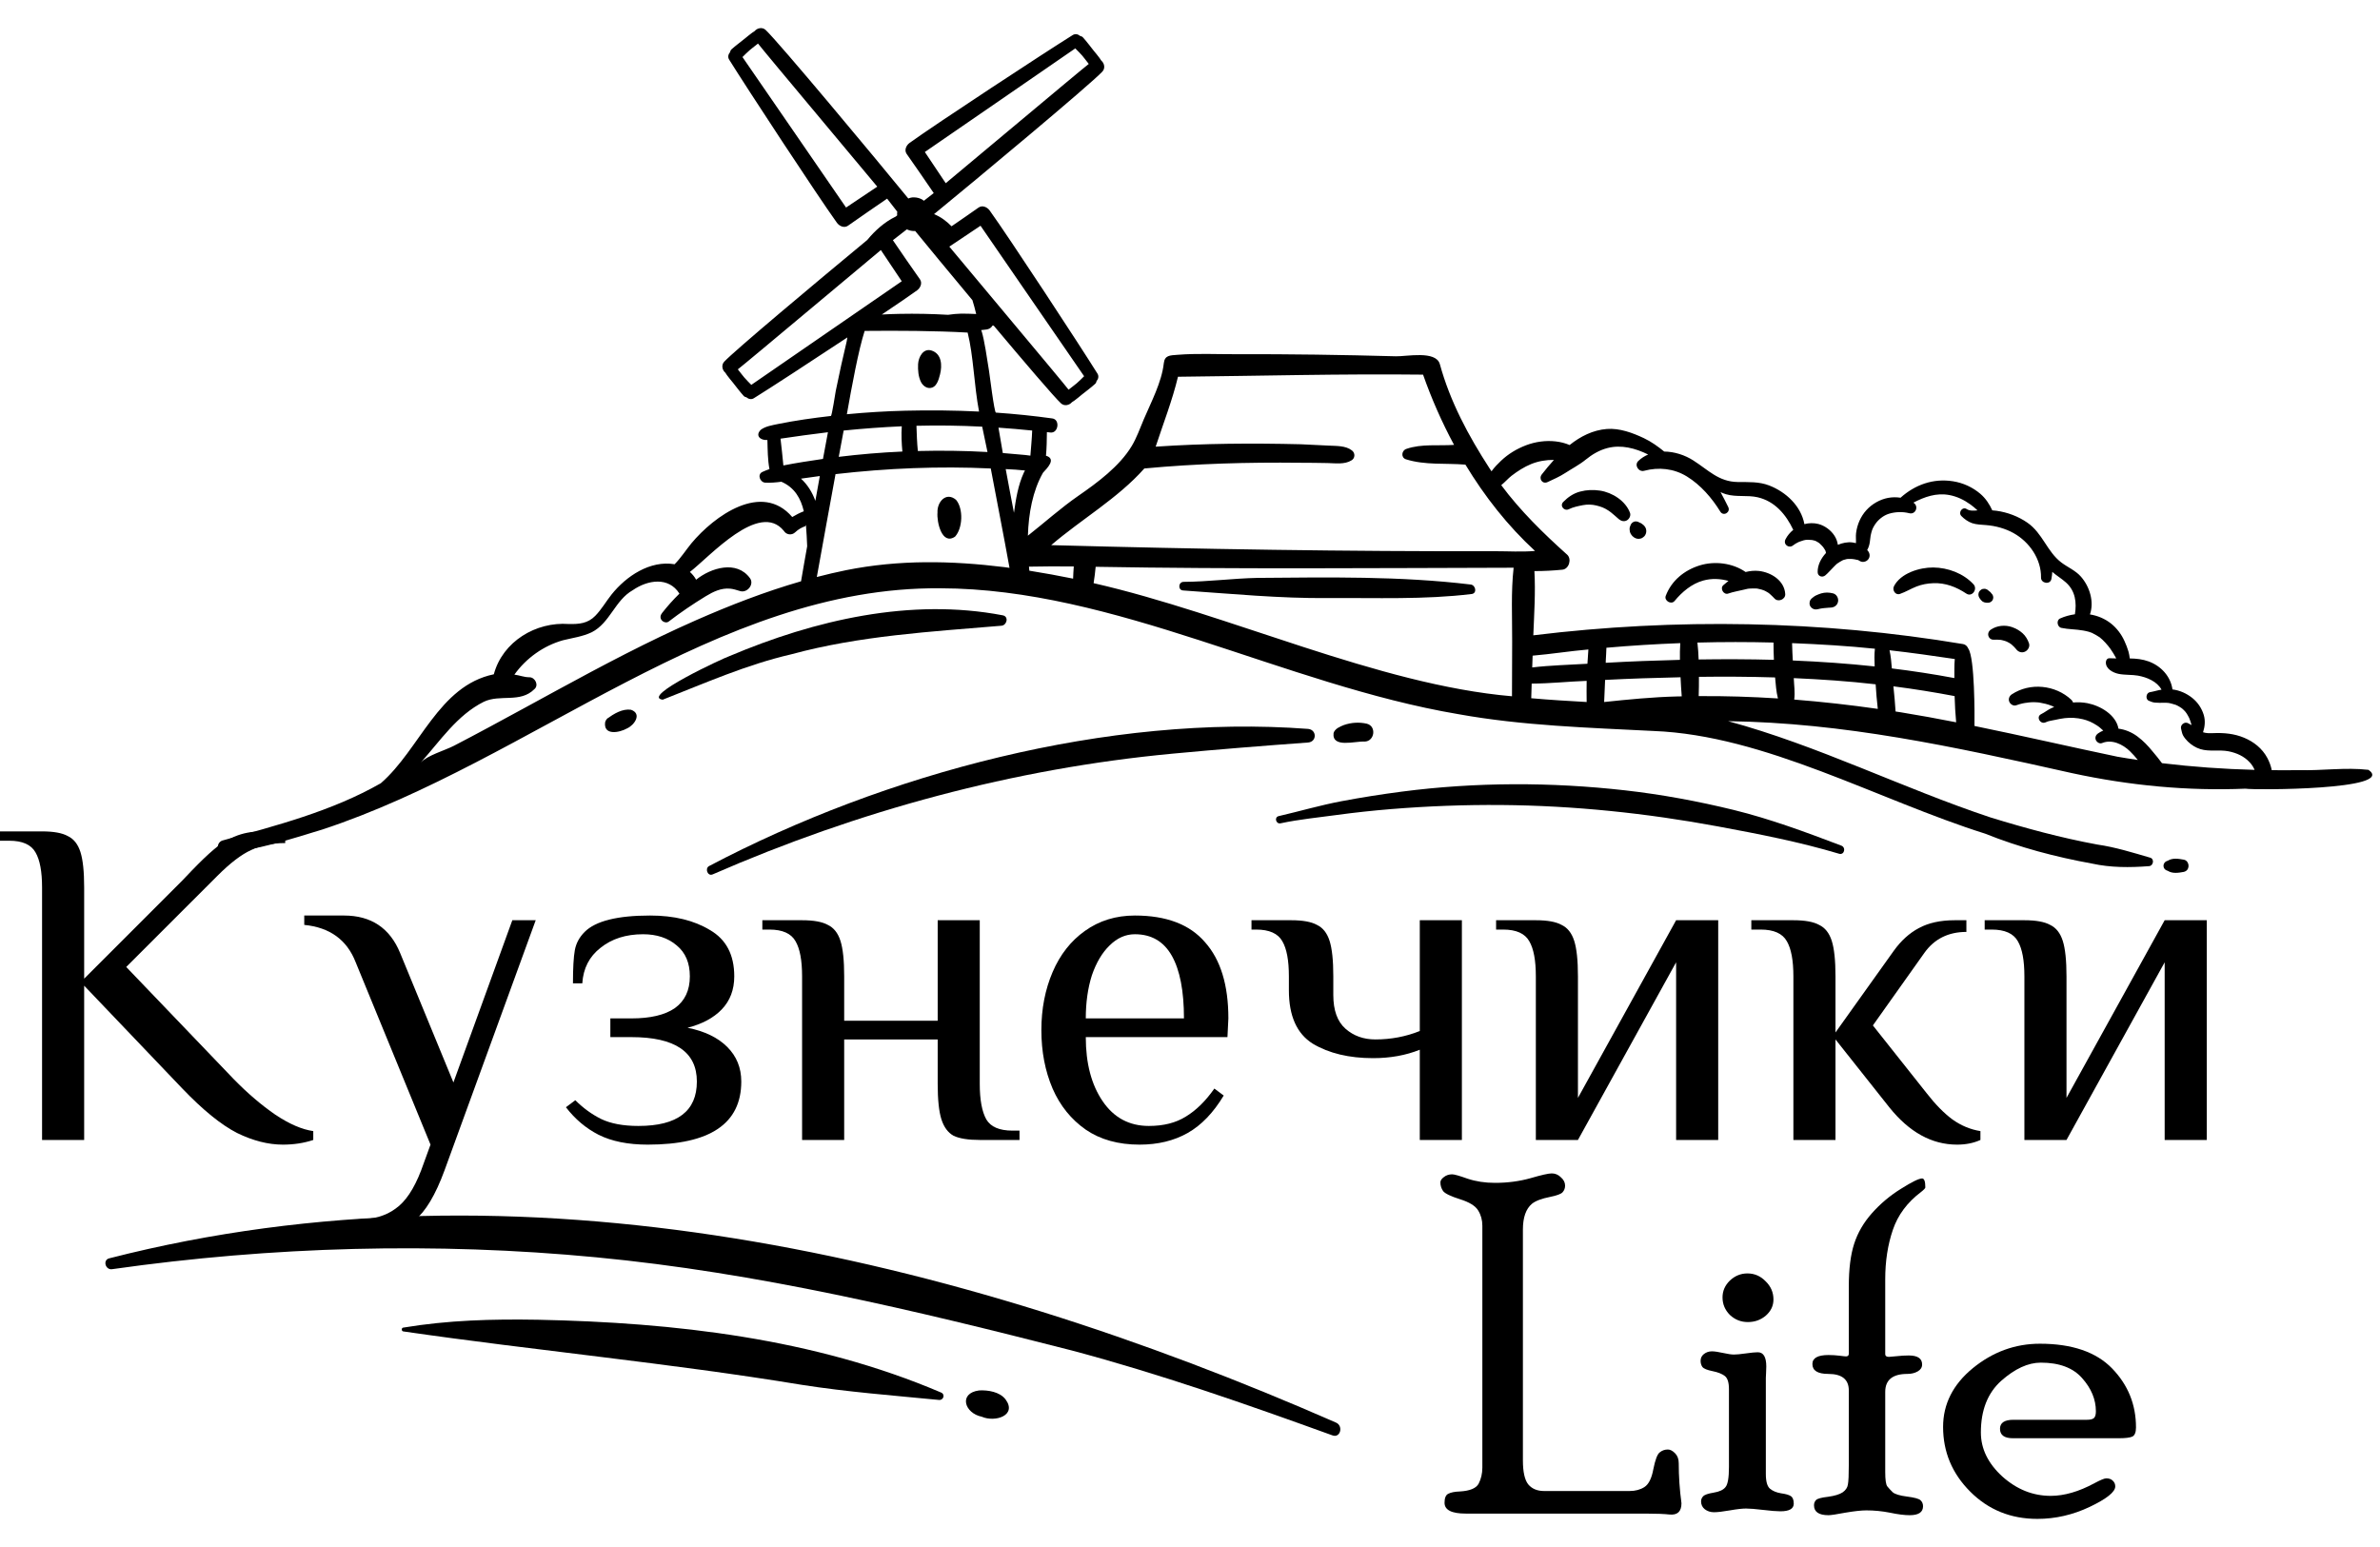<svg width="80" height="52" viewBox="0 0 80 52" fill="none" xmlns="http://www.w3.org/2000/svg">
<path d="M49.437 19.648C47.064 19.361 44.654 19.406 42.267 19.425C41.44 19.442 40.613 19.554 39.788 19.558C39.602 19.558 39.587 19.843 39.775 19.848C41.395 19.959 43.019 20.118 44.648 20.103C46.253 20.091 47.869 20.161 49.465 19.967C49.658 19.946 49.605 19.67 49.437 19.648Z" fill="black"/>
<path d="M43.973 24.501C37.259 23.995 29.757 25.991 23.833 29.112C23.686 29.195 23.786 29.46 23.951 29.393C28.856 27.251 34.081 25.833 39.415 25.333C40.933 25.19 42.453 25.069 43.973 24.958C44.268 24.93 44.265 24.532 43.973 24.501Z" fill="black"/>
<path d="M45.862 24.927C46.206 24.926 46.28 24.411 45.943 24.326C45.688 24.268 45.418 24.284 45.17 24.372C45.038 24.426 44.871 24.492 44.826 24.64C44.763 25.158 45.56 24.906 45.862 24.927Z" fill="black"/>
<path d="M33.66 21.033C33.847 21.019 33.917 20.723 33.707 20.683C30.61 20.09 27.389 20.84 24.527 22.051C24.317 22.12 21.518 23.419 22.276 23.519C23.696 22.962 25.097 22.34 26.591 21.995C28.902 21.366 31.286 21.234 33.66 21.033Z" fill="black"/>
<path d="M21.208 23.857C20.92 23.816 20.636 23.992 20.41 24.154C20.396 24.173 20.382 24.191 20.368 24.209C20.359 24.23 20.35 24.252 20.341 24.273C20.276 24.733 20.819 24.63 21.076 24.485C21.327 24.373 21.589 23.988 21.208 23.857Z" fill="black"/>
<path d="M73.412 28.898C73.232 28.865 73.026 28.829 72.864 28.933C72.675 28.984 72.674 29.221 72.864 29.27C73.026 29.375 73.233 29.339 73.412 29.306C73.429 29.299 73.446 29.292 73.463 29.285C73.621 29.199 73.588 28.938 73.412 28.898Z" fill="black"/>
<path d="M31.512 17.231C31.484 17.542 31.659 18.34 32.103 18.038C32.363 17.751 32.386 17.097 32.136 16.801C31.801 16.518 31.494 16.872 31.512 17.231Z" fill="black"/>
<path d="M31.394 12.995C31.472 12.941 31.521 12.838 31.555 12.736C31.573 12.682 31.586 12.63 31.598 12.584C31.674 12.284 31.657 11.888 31.307 11.781C31.03 11.697 30.872 12.008 30.86 12.24C30.851 12.436 30.867 12.659 30.956 12.838C31.035 13 31.226 13.112 31.394 12.995Z" fill="black"/>
<path d="M54.79 17.238C54.642 16.836 54.194 16.553 53.78 16.491C53.556 16.457 53.332 16.465 53.113 16.524C52.89 16.582 52.706 16.709 52.546 16.872C52.418 17.003 52.579 17.193 52.734 17.116C52.881 17.044 53.047 17.011 53.206 16.98C53.356 16.95 53.518 16.957 53.657 16.991C53.82 17.031 53.923 17.069 54.065 17.162C54.189 17.243 54.292 17.35 54.419 17.454C54.497 17.517 54.597 17.542 54.688 17.489C54.768 17.442 54.824 17.329 54.79 17.238Z" fill="black"/>
<path d="M55.329 17.781C55.32 17.76 55.311 17.739 55.302 17.719C55.288 17.701 55.275 17.683 55.261 17.665C55.257 17.661 55.254 17.659 55.252 17.657C55.233 17.639 55.212 17.624 55.191 17.608C55.174 17.595 55.156 17.583 55.136 17.576C55.123 17.569 55.109 17.563 55.095 17.558C55.091 17.556 55.087 17.554 55.084 17.552C55.062 17.538 55.038 17.53 55.013 17.529C54.988 17.524 54.963 17.525 54.938 17.532C54.922 17.539 54.907 17.546 54.892 17.552C54.864 17.568 54.841 17.591 54.824 17.62C54.822 17.625 54.819 17.629 54.817 17.634C54.807 17.656 54.797 17.677 54.79 17.7C54.779 17.73 54.773 17.764 54.776 17.796C54.779 17.825 54.783 17.853 54.788 17.881C54.791 17.894 54.793 17.896 54.802 17.917C54.809 17.934 54.81 17.94 54.818 17.951C54.832 17.972 54.849 17.993 54.864 18.012C54.867 18.015 54.869 18.019 54.872 18.021C54.894 18.04 54.913 18.054 54.932 18.068C54.935 18.07 54.938 18.073 54.941 18.075C54.965 18.085 54.986 18.094 55.007 18.103C55.03 18.106 55.053 18.109 55.076 18.113C55.1 18.109 55.123 18.106 55.147 18.103C55.181 18.094 55.211 18.079 55.236 18.056C55.264 18.038 55.286 18.013 55.303 17.983C55.311 17.962 55.32 17.942 55.329 17.921C55.341 17.875 55.341 17.829 55.329 17.783L55.329 17.781Z" fill="black"/>
<path d="M55.226 17.634C55.217 17.626 55.207 17.618 55.197 17.612C55.208 17.62 55.223 17.632 55.239 17.645C55.234 17.641 55.23 17.638 55.226 17.634Z" fill="black"/>
<path d="M64.984 19.075C64.525 19.071 63.886 19.267 63.663 19.704C63.597 19.831 63.707 20.017 63.863 19.964C64.056 19.897 64.229 19.79 64.419 19.715C64.601 19.644 64.789 19.61 64.984 19.603C65.392 19.586 65.76 19.73 66.096 19.953C66.29 20.081 66.485 19.801 66.336 19.64C65.996 19.273 65.48 19.08 64.984 19.075Z" fill="black"/>
<path d="M66.913 20.236L66.949 20.208C66.966 20.193 66.978 20.174 66.986 20.151C66.993 20.138 66.997 20.123 66.997 20.107C67.002 20.091 67.002 20.076 66.997 20.06C66.997 20.044 66.993 20.029 66.986 20.015C66.978 19.993 66.966 19.974 66.949 19.958C66.944 19.953 66.941 19.949 66.936 19.944C66.927 19.93 66.918 19.916 66.906 19.905C66.9 19.898 66.893 19.893 66.885 19.888C66.878 19.881 66.871 19.876 66.862 19.871C66.848 19.86 66.841 19.855 66.835 19.848C66.817 19.829 66.796 19.815 66.772 19.807C66.749 19.795 66.724 19.79 66.697 19.791C66.679 19.793 66.662 19.795 66.644 19.797C66.619 19.803 66.597 19.815 66.579 19.833C66.564 19.841 66.552 19.853 66.543 19.867C66.526 19.886 66.514 19.908 66.508 19.934C66.506 19.951 66.503 19.968 66.501 19.986C66.501 20.021 66.51 20.054 66.528 20.085C66.534 20.097 66.542 20.109 66.55 20.12C66.568 20.144 66.586 20.17 66.609 20.191C66.633 20.216 66.654 20.231 66.68 20.238C66.694 20.244 66.701 20.249 66.714 20.251C66.737 20.255 66.761 20.259 66.784 20.261C66.797 20.261 66.811 20.261 66.823 20.261C66.839 20.258 66.855 20.256 66.871 20.254C66.885 20.248 66.899 20.242 66.913 20.236Z" fill="black"/>
<path d="M72.672 25.653C72.575 25.517 72.464 25.389 72.361 25.264C72.206 25.073 72.043 24.9 71.844 24.753C71.658 24.615 71.437 24.521 71.21 24.493C71.124 24.024 70.598 23.72 70.163 23.636C70.003 23.605 69.842 23.6 69.682 23.613C69.67 23.579 69.653 23.547 69.624 23.521C69.09 23.021 68.237 22.932 67.622 23.34C67.54 23.395 67.499 23.496 67.54 23.59C67.577 23.675 67.681 23.741 67.776 23.706C67.844 23.681 67.913 23.66 67.984 23.645C68.006 23.64 68.064 23.629 68.066 23.629C68.099 23.626 68.125 23.622 68.15 23.619C68.156 23.617 68.163 23.616 68.168 23.615C68.238 23.605 68.309 23.602 68.379 23.603C68.414 23.604 68.448 23.605 68.482 23.608C68.5 23.609 68.516 23.61 68.534 23.613C68.546 23.614 68.548 23.614 68.552 23.615C68.692 23.639 68.83 23.671 68.962 23.724C68.971 23.727 68.974 23.729 68.98 23.732C68.995 23.739 69.011 23.747 69.027 23.754C69.033 23.758 69.04 23.761 69.048 23.765C69.019 23.777 68.988 23.788 68.959 23.801C68.835 23.857 68.73 23.946 68.608 24.006C68.427 24.096 68.585 24.367 68.766 24.277C68.861 24.23 68.98 24.22 69.082 24.197C69.188 24.174 69.296 24.151 69.404 24.139C69.608 24.116 69.815 24.128 70.014 24.176C70.186 24.217 70.33 24.284 70.483 24.383C70.558 24.43 70.628 24.493 70.697 24.557C70.637 24.583 70.578 24.613 70.521 24.653C70.449 24.704 70.412 24.789 70.449 24.874C70.48 24.947 70.575 25.011 70.657 24.977C70.989 24.839 71.353 25.019 71.59 25.247C71.686 25.339 71.774 25.441 71.859 25.545C71.632 25.511 71.404 25.476 71.176 25.436C69.598 25.106 67.969 24.729 66.369 24.402C66.374 24.04 66.38 22.117 66.161 21.801C66.129 21.726 66.069 21.663 65.988 21.65C61.228 20.852 56.327 20.77 51.54 21.355C51.568 20.64 51.617 19.911 51.577 19.196C51.891 19.197 52.205 19.18 52.519 19.149C52.74 19.126 52.839 18.789 52.677 18.644C51.879 17.929 51.103 17.17 50.462 16.308C50.586 16.208 50.7 16.075 50.81 15.991C51.011 15.837 51.231 15.694 51.466 15.599C51.708 15.5 51.97 15.456 52.233 15.459C52.088 15.619 51.951 15.785 51.825 15.947C51.712 16.092 51.847 16.287 52.022 16.203C52.223 16.108 52.417 16.026 52.605 15.904C52.825 15.76 53.089 15.623 53.299 15.452C53.515 15.276 53.756 15.132 54.03 15.061C54.493 14.94 54.968 15.064 55.4 15.278C55.281 15.329 55.17 15.399 55.071 15.493C54.924 15.631 55.077 15.874 55.264 15.825C55.755 15.695 56.263 15.746 56.701 16.015C57.163 16.299 57.545 16.74 57.826 17.198C57.93 17.368 58.18 17.219 58.092 17.043C58.008 16.873 57.923 16.705 57.833 16.542C57.893 16.569 57.954 16.595 58.02 16.614C58.37 16.715 58.731 16.635 59.081 16.715C59.66 16.849 60.033 17.295 60.278 17.81C60.171 17.896 60.08 18.003 60.016 18.129C59.931 18.3 60.131 18.449 60.276 18.329C60.32 18.292 60.388 18.253 60.449 18.224C60.453 18.222 60.472 18.214 60.482 18.21C60.492 18.207 60.508 18.201 60.511 18.2C60.547 18.187 60.583 18.174 60.62 18.164C60.637 18.16 60.654 18.155 60.671 18.152C60.681 18.151 60.691 18.148 60.702 18.147C60.728 18.142 60.764 18.145 60.787 18.145C60.825 18.146 60.864 18.151 60.902 18.151C60.921 18.155 60.941 18.158 60.96 18.163C60.985 18.171 61.035 18.179 61.054 18.197C61.02 18.182 61.013 18.179 61.033 18.187C61.042 18.192 61.051 18.196 61.06 18.201C61.075 18.208 61.09 18.216 61.104 18.225C61.118 18.234 61.133 18.243 61.154 18.258C61.179 18.281 61.203 18.303 61.226 18.328C61.24 18.343 61.254 18.357 61.267 18.372C61.271 18.377 61.289 18.401 61.291 18.402C61.294 18.408 61.297 18.413 61.299 18.414C61.31 18.43 61.322 18.447 61.332 18.464C61.341 18.477 61.348 18.492 61.356 18.506C61.359 18.512 61.361 18.517 61.363 18.521C61.369 18.543 61.373 18.565 61.377 18.588C61.209 18.768 61.09 19.004 61.098 19.236C61.103 19.373 61.255 19.423 61.354 19.341C61.443 19.268 61.546 19.146 61.644 19.049C61.667 19.026 61.688 19.003 61.712 18.981C61.725 18.97 61.738 18.958 61.752 18.946C61.815 18.903 61.874 18.865 61.937 18.834C61.942 18.832 61.946 18.83 61.95 18.828C61.961 18.824 61.973 18.82 61.975 18.819C62.008 18.809 62.04 18.799 62.074 18.793C62.079 18.792 62.124 18.788 62.104 18.788C62.111 18.788 62.119 18.788 62.121 18.788C62.155 18.786 62.189 18.787 62.223 18.788C62.238 18.789 62.255 18.791 62.27 18.791C62.3 18.796 62.331 18.799 62.362 18.803C62.287 18.794 62.354 18.804 62.368 18.806C62.396 18.812 62.426 18.823 62.456 18.824C62.478 18.838 62.496 18.847 62.513 18.857C62.607 18.916 62.733 18.885 62.799 18.8C62.869 18.709 62.854 18.594 62.781 18.509C62.775 18.503 62.768 18.496 62.762 18.49C62.809 18.409 62.837 18.314 62.85 18.227C62.858 18.169 62.865 18.111 62.872 18.053C62.868 18.087 62.871 18.069 62.879 17.999C62.877 18.016 62.878 18.016 62.88 17.999C62.886 17.968 62.892 17.937 62.901 17.907C62.931 17.792 62.958 17.732 63.029 17.624C63.133 17.467 63.306 17.327 63.493 17.269C63.699 17.206 63.947 17.192 64.177 17.251C64.391 17.305 64.504 17.02 64.324 16.901C64.321 16.899 64.318 16.899 64.314 16.896C64.69 16.701 65.083 16.559 65.524 16.64C65.784 16.689 66.017 16.802 66.231 16.956C66.315 17.017 66.395 17.083 66.471 17.155C66.345 17.168 66.209 17.178 66.107 17.111C65.963 17.017 65.814 17.225 65.927 17.344C66.023 17.444 66.159 17.541 66.292 17.586C66.44 17.635 66.607 17.637 66.76 17.65C67.079 17.675 67.405 17.764 67.684 17.92C68.215 18.215 68.617 18.795 68.606 19.416C68.603 19.611 68.915 19.663 68.954 19.463C68.97 19.383 68.979 19.302 68.984 19.223C69.13 19.35 69.3 19.45 69.445 19.58C69.765 19.866 69.807 20.257 69.745 20.648C69.575 20.672 69.407 20.717 69.247 20.789C69.112 20.849 69.151 21.075 69.288 21.105C69.531 21.157 69.779 21.149 70.023 21.194C70.086 21.205 70.147 21.218 70.208 21.235C70.242 21.245 70.276 21.257 70.31 21.27C70.315 21.272 70.321 21.276 70.327 21.278C70.408 21.319 70.526 21.384 70.576 21.421C70.697 21.513 70.852 21.688 70.939 21.811C71.009 21.911 71.076 22.02 71.135 22.132C71.058 22.131 70.981 22.129 70.905 22.126C70.837 22.124 70.792 22.182 70.787 22.245C70.764 22.477 71.023 22.612 71.213 22.651C71.424 22.694 71.67 22.675 71.862 22.71C72.166 22.765 72.505 22.904 72.656 23.182C72.524 23.202 72.396 23.245 72.265 23.267C72.138 23.287 72.106 23.502 72.228 23.554C72.293 23.581 72.354 23.608 72.425 23.616C72.48 23.621 72.533 23.623 72.588 23.624C72.688 23.626 72.788 23.616 72.887 23.628C72.897 23.63 72.927 23.635 72.927 23.635C72.951 23.64 72.975 23.646 72.997 23.652C73.041 23.663 73.083 23.674 73.124 23.689C73.131 23.692 73.146 23.698 73.152 23.7C73.171 23.709 73.19 23.718 73.209 23.728C73.251 23.75 73.291 23.776 73.331 23.803C73.339 23.809 73.342 23.811 73.344 23.811C73.346 23.814 73.348 23.816 73.356 23.823C73.37 23.837 73.386 23.85 73.4 23.863C73.418 23.88 73.434 23.897 73.45 23.915C73.454 23.92 73.464 23.931 73.468 23.937C73.496 23.972 73.52 24.011 73.541 24.05C73.553 24.071 73.565 24.093 73.576 24.114C73.579 24.12 73.594 24.156 73.595 24.156C73.623 24.227 73.648 24.301 73.666 24.373C73.63 24.354 73.594 24.337 73.557 24.314C73.436 24.24 73.274 24.364 73.315 24.501C73.338 24.58 73.341 24.652 73.384 24.727C73.426 24.799 73.482 24.867 73.541 24.925C73.66 25.04 73.805 25.132 73.962 25.18C74.266 25.273 74.599 25.193 74.91 25.254C75.181 25.308 75.431 25.419 75.621 25.625C75.69 25.698 75.746 25.785 75.785 25.878C74.744 25.851 73.706 25.777 72.672 25.653ZM63.9 23.944C63.839 23.934 63.778 23.926 63.717 23.916C63.701 23.635 63.672 23.352 63.644 23.07C64.333 23.158 65.019 23.268 65.701 23.398C65.708 23.696 65.727 23.98 65.753 24.279C65.129 24.156 64.508 24.042 63.9 23.944ZM63.513 21.857C64.246 21.94 64.977 22.043 65.707 22.152C65.686 22.378 65.696 22.576 65.693 22.792C64.996 22.661 64.295 22.554 63.592 22.468C63.576 22.263 63.557 22.056 63.513 21.857ZM60.31 23.515C60.342 23.264 60.304 23.037 60.295 22.794C61.214 22.835 62.132 22.896 63.047 23.002C63.065 23.276 63.086 23.553 63.119 23.828C62.187 23.695 61.249 23.589 60.31 23.515ZM60.248 21.922C60.244 21.825 60.243 21.721 60.238 21.618C61.167 21.655 62.096 21.71 63.022 21.806C62.999 22.001 63.007 22.203 63.014 22.401C62.1 22.303 61.182 22.239 60.262 22.201C60.257 22.108 60.252 22.015 60.248 21.922ZM57.099 23.399C57.106 23.183 57.108 22.967 57.107 22.751C57.96 22.739 58.814 22.745 59.667 22.771C59.691 23.012 59.701 23.236 59.763 23.477C58.876 23.42 57.987 23.392 57.099 23.399ZM57.056 21.599C57.909 21.576 58.762 21.576 59.614 21.598C59.612 21.798 59.62 21.983 59.627 22.179C58.785 22.156 57.941 22.154 57.097 22.167C57.09 21.977 57.078 21.787 57.056 21.599ZM56.468 22.18C55.635 22.201 54.804 22.231 53.974 22.279C53.974 22.253 53.975 22.227 53.976 22.201C53.98 22.069 53.996 21.919 53.997 21.773C54.823 21.7 55.651 21.649 56.48 21.618C56.467 21.804 56.465 21.992 56.468 22.18ZM56.371 23.41C55.552 23.43 54.736 23.511 53.921 23.597C53.929 23.349 53.943 23.102 53.953 22.854C54.798 22.81 55.643 22.783 56.489 22.765C56.499 22.979 56.511 23.193 56.529 23.407C56.477 23.409 56.424 23.409 56.371 23.41ZM53.37 22.148C53.366 22.203 53.363 22.257 53.359 22.311C52.741 22.349 52.119 22.362 51.503 22.435C51.508 22.303 51.512 22.172 51.517 22.039C52.14 21.986 52.766 21.885 53.391 21.831C53.382 21.939 53.378 22.048 53.37 22.148ZM53.333 23.597C52.711 23.562 52.09 23.525 51.47 23.47C51.473 23.306 51.479 23.142 51.485 22.978C52.102 22.976 52.717 22.908 53.333 22.886C53.328 23.123 53.331 23.36 53.333 23.597ZM50.257 18.528C45.282 18.539 40.308 18.459 35.334 18.324C36.355 17.449 37.572 16.753 38.465 15.747C40.203 15.583 41.949 15.535 43.694 15.555C44.005 15.555 44.317 15.559 44.628 15.565C44.89 15.57 45.2 15.619 45.43 15.473C45.545 15.408 45.564 15.236 45.445 15.142C45.231 14.974 44.917 14.993 44.655 14.978C44.345 14.96 44.034 14.945 43.723 14.933C42.099 14.893 40.473 14.903 38.846 15.014C39.099 14.242 39.406 13.458 39.596 12.664C42.34 12.636 45.093 12.561 47.834 12.593C48.118 13.4 48.466 14.193 48.876 14.954C48.344 14.991 47.787 14.912 47.276 15.088C47.111 15.138 47.08 15.381 47.26 15.439C47.904 15.642 48.593 15.562 49.258 15.618C49.905 16.688 50.681 17.676 51.597 18.519C51.154 18.558 50.69 18.527 50.257 18.528ZM50.829 21.565C50.827 22.178 50.827 22.791 50.823 23.404C46.313 23.016 41.312 20.64 36.76 19.602C36.787 19.419 36.814 19.235 36.829 19.052C41.512 19.134 46.195 19.094 50.878 19.083C50.786 19.898 50.832 20.747 50.829 21.565ZM36.071 19.45C35.583 19.351 35.092 19.261 34.6 19.183C34.595 19.139 34.591 19.093 34.587 19.047C35.088 19.036 35.59 19.035 36.093 19.041C36.082 19.177 36.076 19.313 36.071 19.45ZM34.415 15.887C34.22 16.311 34.146 16.778 34.083 17.236C33.99 16.746 33.894 16.258 33.805 15.768C34.023 15.779 34.235 15.789 34.453 15.814C34.439 15.839 34.426 15.864 34.415 15.887ZM33.766 19.064C31.973 18.843 30.22 18.809 28.438 19.166C28.108 19.232 27.782 19.311 27.456 19.395C27.661 18.242 27.875 17.09 28.085 15.937C29.816 15.738 31.562 15.665 33.303 15.747C33.511 16.86 33.733 17.971 33.933 19.087C33.877 19.08 33.822 19.071 33.766 19.064ZM26.924 16.089C27.134 16.057 27.345 16.029 27.557 16.001C27.506 16.279 27.457 16.557 27.407 16.835C27.304 16.55 27.145 16.291 26.924 16.089ZM26.926 19.539C25.72 19.887 24.543 20.343 23.395 20.848C21.796 21.551 20.252 22.37 18.718 23.204C17.95 23.621 17.185 24.043 16.415 24.456C16.03 24.663 15.645 24.867 15.258 25.068C14.96 25.223 14.362 25.389 14.141 25.634C14.797 24.904 15.361 24.04 16.26 23.59C16.813 23.325 17.484 23.641 17.96 23.167C18.122 23.034 17.985 22.762 17.793 22.765C17.623 22.767 17.459 22.696 17.29 22.677C17.683 22.125 18.271 21.704 18.925 21.521C19.251 21.441 19.583 21.398 19.89 21.252C20.506 20.939 20.669 20.177 21.271 19.837C21.771 19.492 22.474 19.376 22.838 19.954C22.628 20.158 22.434 20.377 22.254 20.606C22.197 20.678 22.179 20.768 22.24 20.846C22.29 20.911 22.404 20.949 22.476 20.893C22.873 20.588 23.292 20.304 23.72 20.043C23.982 19.884 24.245 19.758 24.545 19.787C24.637 19.795 24.755 19.829 24.878 19.868C25.111 19.941 25.361 19.647 25.21 19.436C24.764 18.82 23.897 19.084 23.399 19.486C23.348 19.389 23.274 19.301 23.19 19.225C23.862 18.706 25.523 16.83 26.347 17.843C26.43 17.98 26.615 18.002 26.729 17.892C26.837 17.79 26.951 17.727 27.07 17.687C27.076 17.672 27.084 17.657 27.09 17.642C27.113 17.887 27.12 18.134 27.132 18.362C27.059 18.754 26.995 19.147 26.926 19.539ZM26.332 15.645C26.308 15.344 26.267 15.045 26.236 14.745C26.766 14.668 27.297 14.591 27.83 14.529C27.775 14.828 27.719 15.127 27.663 15.426C27.218 15.49 26.774 15.559 26.332 15.645ZM28.358 14.472C29.008 14.406 29.66 14.358 30.312 14.329C30.292 14.613 30.306 14.897 30.332 15.178C29.618 15.208 28.903 15.27 28.193 15.356C28.247 15.061 28.302 14.766 28.358 14.472ZM29.064 11.123C30.163 11.112 31.427 11.117 32.526 11.179C32.723 11.966 32.741 12.948 32.909 13.834C32.086 13.793 31.26 13.785 30.434 13.805C29.776 13.821 29.121 13.861 28.466 13.924C28.631 12.988 28.856 11.767 29.064 11.123ZM25.254 12.937C25.173 12.858 25.095 12.774 25.019 12.69C24.991 12.656 24.962 12.621 24.935 12.586C24.89 12.529 24.846 12.472 24.801 12.415C25.041 12.235 29.256 8.693 29.609 8.405C29.845 8.753 30.079 9.103 30.311 9.454C29.98 9.678 25.487 12.779 25.254 12.937ZM30.482 7.709C30.557 7.744 30.636 7.765 30.72 7.766C30.734 7.766 30.747 7.763 30.761 7.763C31.151 8.24 31.893 9.14 32.687 10.091C32.733 10.244 32.777 10.398 32.813 10.555C32.645 10.55 32.476 10.539 32.312 10.542C32.159 10.545 32.014 10.561 31.868 10.582C31.327 10.55 30.784 10.539 30.242 10.55C30.041 10.553 29.841 10.561 29.641 10.572C30.161 10.223 30.589 9.931 30.824 9.761C30.935 9.681 31.013 9.518 30.922 9.388C30.615 8.953 30.312 8.515 30.013 8.074C30.108 7.997 30.296 7.852 30.482 7.709ZM31.087 5.109C31.419 4.885 35.911 1.785 36.144 1.627C36.226 1.706 36.303 1.789 36.38 1.873C36.408 1.908 36.436 1.943 36.464 1.978C36.508 2.035 36.552 2.092 36.597 2.149C36.358 2.329 32.142 5.871 31.789 6.158C31.553 5.81 31.319 5.461 31.087 5.109ZM32.959 7.588C33.183 7.92 36.283 12.413 36.441 12.646C36.362 12.727 36.279 12.805 36.195 12.881C36.16 12.909 36.125 12.938 36.09 12.965C36.033 13.01 35.976 13.054 35.919 13.099C35.739 12.859 32.198 8.643 31.91 8.29C32.258 8.054 32.608 7.82 32.959 7.588ZM33.015 14.342C33.074 14.627 33.135 14.909 33.193 15.194C32.413 15.149 31.632 15.141 30.852 15.16C30.823 14.878 30.815 14.595 30.805 14.312C31.542 14.293 32.279 14.304 33.015 14.342ZM34.695 14.472C34.685 14.756 34.656 15.033 34.635 15.316C34.522 15.296 34.405 15.29 34.292 15.279C34.097 15.26 33.903 15.243 33.708 15.228C33.657 14.944 33.611 14.66 33.562 14.375C33.94 14.401 34.318 14.433 34.695 14.472ZM28.439 6.976C28.215 6.644 25.115 2.151 24.957 1.918C25.036 1.836 25.119 1.759 25.204 1.683C25.238 1.654 25.273 1.626 25.308 1.599C25.365 1.554 25.422 1.509 25.479 1.464C25.659 1.704 29.201 5.921 29.488 6.274C29.14 6.51 28.791 6.744 28.439 6.976ZM79.614 25.877C78.836 25.787 78.055 25.909 77.273 25.887C76.969 25.892 76.665 25.891 76.361 25.888C76.333 25.741 76.277 25.597 76.211 25.474C76.04 25.157 75.758 24.933 75.43 24.797C75.102 24.66 74.754 24.628 74.402 24.643C74.282 24.647 74.163 24.651 74.052 24.614C74.113 24.426 74.134 24.227 74.076 24.032C74.007 23.805 73.872 23.605 73.687 23.458C73.494 23.305 73.268 23.205 73.024 23.174C72.964 22.735 72.638 22.383 72.221 22.232C72.019 22.158 71.803 22.135 71.589 22.133C71.579 22.055 71.567 21.977 71.545 21.9C71.51 21.781 71.464 21.665 71.413 21.552C71.312 21.326 71.154 21.115 70.961 20.961C70.749 20.793 70.505 20.694 70.25 20.653C70.399 20.227 70.24 19.716 69.947 19.383C69.765 19.175 69.504 19.07 69.288 18.907C68.807 18.542 68.662 17.927 68.149 17.57C67.844 17.358 67.478 17.22 67.111 17.169C67.064 17.162 67.016 17.16 66.968 17.155C66.871 16.945 66.745 16.751 66.565 16.598C66.305 16.377 65.989 16.232 65.651 16.178C64.984 16.07 64.369 16.294 63.884 16.73C63.748 16.709 63.606 16.709 63.463 16.736C63.19 16.788 62.927 16.938 62.739 17.144C62.543 17.358 62.425 17.632 62.389 17.919C62.375 18.031 62.391 18.142 62.385 18.256C62.345 18.246 62.305 18.238 62.263 18.233C62.098 18.213 61.93 18.25 61.777 18.313C61.761 18.209 61.726 18.107 61.667 18.014C61.548 17.824 61.338 17.669 61.122 17.613C60.964 17.573 60.803 17.578 60.652 17.618C60.539 17.009 60.036 16.538 59.468 16.318C59.121 16.184 58.772 16.207 58.408 16.202C57.769 16.193 57.421 15.797 56.916 15.476C56.635 15.296 56.283 15.181 55.94 15.178C55.728 15.007 55.51 14.848 55.255 14.727C54.876 14.548 54.439 14.387 54.014 14.419C53.54 14.456 53.125 14.668 52.76 14.959C52.614 14.896 52.458 14.856 52.289 14.837C51.954 14.799 51.607 14.848 51.292 14.968C50.981 15.088 50.695 15.259 50.453 15.49C50.35 15.588 50.229 15.709 50.135 15.842C50.114 15.81 50.092 15.78 50.072 15.748C49.362 14.654 48.742 13.499 48.397 12.236C48.262 11.773 47.274 11.986 46.922 11.976C45.129 11.927 43.336 11.9 41.542 11.906C40.889 11.908 40.234 11.874 39.583 11.926C39.322 11.946 39.15 11.939 39.119 12.212C39.049 12.845 38.696 13.51 38.448 14.092C38.319 14.393 38.209 14.715 38.039 14.996C37.631 15.673 36.888 16.223 36.247 16.666C35.659 17.073 35.119 17.559 34.551 18.006C34.574 17.257 34.712 16.498 35.059 15.89C35.2 15.736 35.517 15.425 35.159 15.318C35.183 15.054 35.187 14.79 35.19 14.526C35.229 14.53 35.269 14.534 35.308 14.538C35.575 14.57 35.641 14.102 35.372 14.065C34.741 13.977 34.109 13.913 33.476 13.869C33.42 13.865 33.264 12.585 33.243 12.457C33.176 12.031 33.089 11.441 32.999 11.142C32.994 11.126 32.985 11.112 32.979 11.096C33.031 11.09 33.083 11.083 33.136 11.078C33.256 11.068 33.339 11.005 33.375 10.913C34.434 12.174 35.43 13.341 35.662 13.557C35.777 13.664 35.948 13.62 36.032 13.519C36.061 13.501 36.089 13.483 36.117 13.463C36.202 13.402 36.282 13.331 36.364 13.265C36.513 13.146 36.669 13.032 36.81 12.904C36.839 12.878 36.853 12.843 36.86 12.808C36.92 12.741 36.941 12.643 36.891 12.561C36.312 11.631 33.908 7.965 33.266 7.075C33.186 6.964 33.023 6.886 32.893 6.977C32.592 7.19 32.288 7.397 31.985 7.606C31.814 7.432 31.621 7.288 31.396 7.198C32.782 6.064 36.643 2.848 37.055 2.406C37.162 2.291 37.119 2.121 37.017 2.036C36.999 2.007 36.981 1.978 36.961 1.952C36.9 1.866 36.829 1.786 36.763 1.704C36.644 1.555 36.53 1.399 36.403 1.258C36.377 1.229 36.342 1.215 36.306 1.208C36.239 1.148 36.141 1.127 36.06 1.177C35.129 1.757 31.464 4.161 30.575 4.803C30.463 4.883 30.386 5.046 30.477 5.175C30.784 5.611 31.086 6.049 31.386 6.49C31.314 6.548 31.19 6.644 31.054 6.749L31.005 6.711C30.917 6.66 30.822 6.635 30.72 6.634C30.653 6.632 30.591 6.646 30.531 6.672C29.401 5.289 26.178 1.42 25.736 1.007C25.621 0.9 25.451 0.943 25.366 1.045C25.338 1.063 25.309 1.081 25.282 1.101C25.196 1.162 25.116 1.233 25.034 1.298C24.886 1.418 24.729 1.532 24.588 1.659C24.56 1.686 24.545 1.72 24.538 1.756C24.479 1.823 24.457 1.921 24.508 2.002C25.087 2.933 27.491 6.599 28.132 7.488C28.213 7.6 28.375 7.678 28.505 7.586C28.941 7.28 29.379 6.977 29.819 6.677C29.892 6.767 30.026 6.94 30.161 7.117C30.157 7.144 30.153 7.171 30.154 7.2C30.156 7.212 30.157 7.225 30.159 7.238C30.143 7.251 30.124 7.267 30.107 7.28C29.736 7.459 29.412 7.749 29.152 8.066C27.448 9.475 24.688 11.788 24.343 12.158C24.236 12.273 24.279 12.443 24.381 12.528C24.399 12.556 24.418 12.585 24.437 12.612C24.498 12.698 24.569 12.778 24.635 12.86C24.754 13.009 24.868 13.165 24.996 13.306C25.022 13.335 25.056 13.349 25.092 13.356C25.159 13.416 25.258 13.437 25.339 13.386C25.857 13.065 27.221 12.177 28.483 11.342C28.477 11.388 28.47 11.433 28.46 11.476C28.4 11.74 28.335 12.005 28.277 12.27C28.214 12.559 28.153 12.848 28.093 13.138C28.077 13.217 27.964 13.977 27.929 13.982C27.332 14.05 26.737 14.134 26.148 14.253C25.957 14.294 25.735 14.326 25.575 14.445C25.373 14.641 25.559 14.809 25.795 14.79C25.804 15.116 25.803 15.448 25.864 15.768C25.784 15.796 25.705 15.827 25.627 15.863C25.442 15.95 25.549 16.216 25.725 16.224C25.905 16.232 26.085 16.217 26.265 16.193C26.716 16.389 26.92 16.762 27.019 17.185C26.883 17.238 26.751 17.305 26.63 17.379C25.605 16.182 24.009 17.341 23.24 18.263C23.056 18.488 22.887 18.753 22.676 18.966C21.851 18.828 21.051 19.364 20.555 19.985C20.369 20.219 20.218 20.487 20.008 20.701C19.756 20.959 19.46 20.982 19.117 20.975C18.015 20.894 16.896 21.561 16.599 22.665C14.737 23.051 14.116 25.186 12.801 26.327C11.145 27.273 9.285 27.747 7.465 28.256C7.26 28.338 7.271 28.66 7.52 28.662C8.651 28.583 9.751 28.209 10.833 27.884C17.865 25.569 24.073 19.708 31.606 19.774C37.471 19.783 43.172 23.016 49.017 24.005C51.187 24.396 53.389 24.459 55.585 24.571C59.327 24.716 63.108 26.88 66.727 28.022C67.884 28.487 69.096 28.805 70.321 29.028C70.95 29.166 71.587 29.163 72.225 29.115C72.386 29.114 72.43 28.863 72.264 28.826C71.682 28.657 71.102 28.475 70.498 28.388C69.283 28.164 68.089 27.84 66.908 27.477C63.938 26.489 61.118 25.062 58.088 24.241C61.969 24.295 65.604 25.081 69.645 25.987C71.593 26.408 73.538 26.591 75.477 26.51C75.757 26.562 80.573 26.554 79.614 25.877Z" fill="black"/>
<path d="M59.124 19.192C58.974 19.175 58.822 19.191 58.676 19.227C58.237 18.922 57.634 18.85 57.131 19.006C56.613 19.167 56.184 19.518 55.991 20.029C55.93 20.192 56.176 20.336 56.287 20.202C56.538 19.897 56.865 19.62 57.252 19.514C57.544 19.434 57.825 19.452 58.1 19.526C58.043 19.572 57.986 19.62 57.929 19.668C57.802 19.776 57.938 20.008 58.094 19.951C58.26 19.891 58.433 19.867 58.603 19.824C58.647 19.813 58.691 19.802 58.736 19.793C58.744 19.792 58.756 19.79 58.76 19.789C58.776 19.787 58.793 19.785 58.809 19.784C58.893 19.777 58.974 19.779 59.057 19.782C59.073 19.785 59.089 19.789 59.104 19.792C59.141 19.801 59.177 19.808 59.213 19.818C59.242 19.827 59.271 19.837 59.299 19.848C59.303 19.851 59.345 19.87 59.358 19.877C59.39 19.894 59.421 19.913 59.451 19.932C59.47 19.946 59.484 19.959 59.498 19.972C59.55 20.019 59.601 20.067 59.648 20.118C59.767 20.25 60.018 20.15 60.008 19.969C59.981 19.516 59.538 19.239 59.124 19.192Z" fill="black"/>
<path d="M61.611 19.944C61.545 19.929 61.477 19.916 61.41 19.918C61.345 19.92 61.279 19.927 61.216 19.946C61.156 19.965 61.096 19.989 61.04 20.015C60.983 20.042 60.932 20.087 60.885 20.126L60.853 20.169C60.837 20.193 60.829 20.219 60.828 20.247C60.821 20.293 60.827 20.342 60.853 20.382C60.904 20.462 60.997 20.502 61.091 20.479C61.123 20.471 61.155 20.464 61.189 20.46L61.127 20.468C61.172 20.462 61.217 20.453 61.263 20.446C61.313 20.441 61.364 20.437 61.415 20.43C61.392 20.433 61.37 20.436 61.347 20.439C61.406 20.432 61.464 20.429 61.523 20.421C61.501 20.424 61.478 20.427 61.455 20.43C61.485 20.426 61.516 20.423 61.546 20.422C61.667 20.417 61.769 20.334 61.785 20.211C61.801 20.096 61.729 19.972 61.611 19.944Z" fill="black"/>
<path d="M67.986 21.285C67.88 21.19 67.766 21.127 67.632 21.079C67.397 20.998 67.127 21.024 66.92 21.163C66.843 21.215 66.807 21.306 66.844 21.394C66.882 21.485 66.969 21.515 67.062 21.501C67.005 21.509 67.071 21.502 67.086 21.501C67.106 21.5 67.127 21.5 67.148 21.502C67.172 21.503 67.195 21.506 67.218 21.507C67.229 21.508 67.239 21.508 67.25 21.509C67.253 21.509 67.258 21.51 67.263 21.511C67.273 21.512 67.283 21.514 67.293 21.517C67.314 21.521 67.335 21.526 67.355 21.533C67.377 21.54 67.4 21.547 67.422 21.554C67.433 21.557 67.45 21.566 67.461 21.57C67.489 21.584 67.518 21.598 67.546 21.615C67.563 21.626 67.581 21.638 67.598 21.651C67.603 21.653 67.608 21.656 67.612 21.66C67.644 21.687 67.675 21.716 67.704 21.747C67.719 21.762 67.732 21.777 67.746 21.794C67.75 21.798 67.755 21.803 67.758 21.807C67.762 21.812 67.764 21.815 67.767 21.817C67.834 21.909 67.946 21.956 68.061 21.907C68.165 21.863 68.241 21.736 68.201 21.622C68.155 21.493 68.088 21.377 67.986 21.285Z" fill="black"/>
<path d="M61.892 28.424C60.704 27.973 59.515 27.53 58.279 27.226C57.077 26.932 55.854 26.705 54.623 26.566C52.136 26.285 49.605 26.286 47.122 26.609C46.441 26.698 45.762 26.804 45.088 26.932C44.374 27.067 43.685 27.27 42.979 27.433C42.823 27.47 42.889 27.708 43.046 27.674C43.664 27.541 44.308 27.48 44.935 27.394C45.542 27.311 46.151 27.246 46.761 27.196C47.994 27.096 49.229 27.049 50.466 27.059C52.908 27.079 55.352 27.334 57.752 27.78C59.115 28.033 60.488 28.299 61.817 28.697C61.995 28.75 62.06 28.487 61.892 28.424Z" fill="black"/>
<path d="M68.047 32.818C68.047 32.283 67.974 31.89 67.827 31.639C67.681 31.377 67.387 31.246 66.947 31.246H66.712V30.932H68.047C68.435 30.932 68.723 30.984 68.912 31.089C69.111 31.183 69.252 31.361 69.336 31.623C69.42 31.885 69.462 32.283 69.462 32.818V36.904L72.762 30.932H74.177V38.318H72.762V32.346L69.462 38.318H68.047V32.818Z" fill="black"/>
<path d="M65.783 38.475C64.934 38.475 64.175 38.056 63.504 37.218L61.697 34.939V38.318H60.282V32.818C60.282 32.283 60.209 31.89 60.062 31.639C59.916 31.377 59.623 31.246 59.182 31.246H58.868V30.932H60.282C60.67 30.932 60.958 30.984 61.147 31.089C61.346 31.183 61.487 31.361 61.571 31.623C61.655 31.885 61.697 32.283 61.697 32.818V34.704L63.661 31.953C63.903 31.618 64.18 31.366 64.495 31.199C64.819 31.021 65.223 30.932 65.705 30.932H66.097V31.325C65.49 31.325 65.018 31.56 64.683 32.032L62.954 34.468L64.762 36.747C65.055 37.124 65.343 37.417 65.626 37.627C65.919 37.836 66.234 37.967 66.569 38.02V38.318C66.338 38.423 66.077 38.475 65.783 38.475Z" fill="black"/>
<path d="M51.625 32.818C51.625 32.283 51.552 31.89 51.405 31.639C51.258 31.377 50.965 31.246 50.525 31.246H50.289V30.932H51.625C52.013 30.932 52.301 30.984 52.49 31.089C52.689 31.183 52.83 31.361 52.914 31.623C52.998 31.885 53.04 32.283 53.04 32.818V36.904L56.34 30.932H57.755V38.318H56.34V32.346L53.04 38.318H51.625V32.818Z" fill="black"/>
<path d="M47.724 35.285C47.253 35.474 46.729 35.568 46.153 35.568C45.346 35.568 44.67 35.406 44.125 35.081C43.591 34.745 43.324 34.148 43.324 33.289V32.818C43.324 32.283 43.251 31.89 43.104 31.639C42.957 31.377 42.664 31.246 42.224 31.246H42.067V30.932H43.403C43.79 30.932 44.078 30.984 44.267 31.089C44.466 31.183 44.607 31.361 44.691 31.623C44.775 31.885 44.817 32.283 44.817 32.818V33.446C44.817 33.96 44.953 34.337 45.225 34.578C45.498 34.819 45.833 34.939 46.231 34.939C46.755 34.939 47.253 34.845 47.724 34.656V30.932H49.139V38.318H47.724V35.285Z" fill="black"/>
<path d="M38.304 38.475C37.592 38.475 36.989 38.308 36.497 37.972C36.004 37.627 35.632 37.166 35.381 36.59C35.13 36.003 35.004 35.348 35.004 34.625C35.004 33.913 35.13 33.263 35.381 32.676C35.632 32.089 35.994 31.628 36.465 31.293C36.947 30.947 37.508 30.774 38.147 30.774C39.205 30.774 39.991 31.073 40.504 31.67C41.028 32.257 41.29 33.111 41.29 34.232L41.259 34.861H36.497C36.497 35.741 36.685 36.459 37.063 37.014C37.44 37.569 37.958 37.847 38.618 37.847C39.111 37.847 39.525 37.742 39.86 37.532C40.206 37.323 40.525 37.009 40.819 36.59L41.133 36.825C40.787 37.401 40.384 37.821 39.923 38.083C39.462 38.344 38.922 38.475 38.304 38.475ZM39.797 34.232C39.797 33.31 39.661 32.608 39.389 32.126C39.116 31.644 38.702 31.403 38.147 31.403C37.833 31.403 37.55 31.529 37.298 31.78C37.047 32.021 36.848 32.357 36.701 32.786C36.565 33.216 36.497 33.698 36.497 34.232H39.797Z" fill="black"/>
<path d="M26.961 32.818C26.961 32.283 26.888 31.89 26.741 31.639C26.595 31.377 26.301 31.246 25.861 31.246H25.625V30.932H26.961C27.349 30.932 27.637 30.984 27.826 31.089C28.025 31.183 28.166 31.361 28.25 31.623C28.334 31.885 28.376 32.283 28.376 32.818V34.311H31.519V30.932H32.933V36.432C32.933 36.967 33.007 37.365 33.153 37.627C33.3 37.878 33.593 38.004 34.033 38.004H34.269V38.318H32.933C32.546 38.318 32.252 38.271 32.053 38.177C31.865 38.072 31.729 37.889 31.645 37.627C31.561 37.365 31.519 36.967 31.519 36.432V34.939H28.376V38.318H26.961V32.818Z" fill="black"/>
<path d="M21.774 38.475C21.114 38.475 20.564 38.365 20.123 38.145C19.694 37.925 19.327 37.616 19.023 37.218L19.338 36.982C19.6 37.244 19.888 37.454 20.202 37.611C20.527 37.768 20.946 37.847 21.459 37.847C22.769 37.847 23.424 37.349 23.424 36.354C23.424 35.358 22.69 34.861 21.224 34.861H20.516V34.232H21.224C21.863 34.232 22.35 34.117 22.685 33.886C23.02 33.645 23.188 33.289 23.188 32.818C23.188 32.367 23.041 32.021 22.748 31.78C22.455 31.529 22.078 31.403 21.616 31.403C21.04 31.403 20.564 31.555 20.186 31.859C19.809 32.152 19.605 32.55 19.573 33.053H19.259C19.259 32.54 19.28 32.168 19.322 31.938C19.364 31.707 19.474 31.503 19.652 31.325C20.019 30.958 20.752 30.774 21.852 30.774C22.659 30.774 23.33 30.937 23.864 31.262C24.409 31.576 24.681 32.095 24.681 32.818C24.681 33.268 24.54 33.64 24.257 33.933C23.984 34.216 23.602 34.421 23.11 34.546C23.686 34.662 24.131 34.876 24.445 35.191C24.76 35.505 24.917 35.893 24.917 36.354C24.917 37.768 23.869 38.475 21.774 38.475Z" fill="black"/>
<path d="M12.035 40.99C12.548 40.99 12.967 40.87 13.292 40.629C13.627 40.398 13.915 39.968 14.156 39.34L14.471 38.475L11.956 32.346C11.663 31.592 11.087 31.173 10.227 31.089V30.774H11.563C12.475 30.774 13.104 31.194 13.449 32.032L15.241 36.385L17.221 30.932H18.007L14.942 39.34C14.638 40.167 14.303 40.728 13.936 41.021C13.57 41.315 13.093 41.462 12.506 41.462H12.035V40.99Z" fill="black"/>
<path d="M9.508 38.475C9.016 38.475 8.502 38.344 7.968 38.083C7.434 37.81 6.821 37.312 6.129 36.59L2.829 33.132V38.318H1.414V29.832C1.414 29.297 1.341 28.904 1.194 28.653C1.048 28.391 0.754 28.26 0.314 28.26H-4.57764e-05V27.946H1.414C1.802 27.946 2.09 27.998 2.279 28.103C2.478 28.197 2.619 28.375 2.703 28.637C2.787 28.899 2.829 29.297 2.829 29.832V32.896L6.129 29.596L6.444 29.266C6.737 28.962 6.983 28.726 7.182 28.559C7.381 28.38 7.617 28.234 7.889 28.119C8.162 28.003 8.466 27.946 8.801 27.946H9.587V28.338C9.147 28.338 8.764 28.417 8.44 28.574C8.115 28.721 7.738 29.009 7.308 29.439L4.243 32.503L7.858 36.275C8.319 36.747 8.785 37.145 9.257 37.47C9.728 37.784 10.153 37.967 10.53 38.02V38.318C10.216 38.423 9.875 38.475 9.508 38.475Z" fill="black"/>
<path d="M70.148 47.724C70.267 47.724 70.347 47.703 70.388 47.662C70.43 47.621 70.45 47.546 70.45 47.437C70.45 47.04 70.295 46.668 69.986 46.322C69.681 45.976 69.219 45.803 68.599 45.803C68.17 45.803 67.726 46.007 67.266 46.415C66.812 46.823 66.584 47.401 66.584 48.15C66.584 48.697 66.825 49.191 67.305 49.63C67.79 50.064 68.333 50.281 68.932 50.281C69.386 50.281 69.877 50.139 70.404 49.854C70.605 49.746 70.737 49.692 70.799 49.692C70.892 49.692 70.964 49.718 71.016 49.769C71.073 49.821 71.101 49.885 71.101 49.963C71.101 50.149 70.814 50.379 70.241 50.652C69.673 50.921 69.087 51.055 68.483 51.055C67.589 51.055 66.838 50.751 66.228 50.141C65.618 49.532 65.314 48.806 65.314 47.964C65.314 47.194 65.647 46.536 66.313 45.989C66.985 45.441 67.736 45.167 68.568 45.167C69.647 45.167 70.456 45.444 70.993 45.996C71.53 46.549 71.798 47.21 71.798 47.98C71.798 48.145 71.757 48.248 71.674 48.289C71.592 48.326 71.439 48.344 71.217 48.344H67.661C67.372 48.344 67.227 48.238 67.227 48.026C67.227 47.825 67.377 47.724 67.677 47.724H70.148Z" fill="black"/>
<path d="M62.145 43.23C62.145 42.652 62.205 42.179 62.323 41.813C62.442 41.441 62.641 41.097 62.92 40.782C63.204 40.462 63.529 40.188 63.896 39.961C64.263 39.729 64.5 39.612 64.609 39.612C64.681 39.612 64.717 39.713 64.717 39.914C64.717 39.94 64.668 39.992 64.57 40.069C64.11 40.416 63.795 40.839 63.625 41.34C63.454 41.841 63.369 42.394 63.369 42.998V45.516C63.369 45.578 63.41 45.609 63.493 45.609C63.529 45.609 63.617 45.601 63.757 45.586C63.896 45.57 64.03 45.562 64.159 45.562C64.459 45.562 64.609 45.663 64.609 45.865C64.609 45.963 64.56 46.04 64.462 46.097C64.363 46.154 64.247 46.182 64.113 46.182C63.617 46.182 63.369 46.384 63.369 46.786V49.483C63.369 49.741 63.392 49.901 63.439 49.963C63.485 50.02 63.545 50.084 63.617 50.157C63.695 50.224 63.855 50.273 64.097 50.304C64.345 50.335 64.498 50.376 64.555 50.428C64.611 50.479 64.64 50.547 64.64 50.629C64.64 50.831 64.49 50.931 64.19 50.931C64.015 50.931 63.793 50.903 63.524 50.846C63.261 50.794 62.997 50.769 62.734 50.769C62.569 50.769 62.334 50.794 62.029 50.846C61.729 50.903 61.541 50.931 61.463 50.931C61.138 50.931 60.975 50.82 60.975 50.598C60.975 50.526 60.998 50.467 61.045 50.42C61.091 50.373 61.226 50.337 61.448 50.312C61.67 50.281 61.833 50.231 61.936 50.164C62.039 50.092 62.099 50.004 62.114 49.901C62.135 49.792 62.145 49.568 62.145 49.227V46.74C62.145 46.368 61.915 46.182 61.456 46.182C61.099 46.182 60.921 46.071 60.921 45.849C60.921 45.648 61.102 45.547 61.463 45.547C61.592 45.547 61.716 45.555 61.835 45.57C61.954 45.586 62.026 45.593 62.052 45.593C62.114 45.593 62.145 45.562 62.145 45.5V43.23Z" fill="black"/>
<path d="M58.736 42.804C58.974 42.804 59.178 42.892 59.348 43.068C59.524 43.238 59.612 43.442 59.612 43.68C59.612 43.892 59.526 44.072 59.356 44.222C59.186 44.367 58.984 44.439 58.752 44.439C58.519 44.439 58.318 44.359 58.147 44.199C57.982 44.033 57.9 43.837 57.9 43.61C57.9 43.393 57.982 43.205 58.147 43.044C58.318 42.884 58.514 42.804 58.736 42.804ZM59.356 49.544C59.356 49.798 59.403 49.963 59.495 50.04C59.588 50.118 59.712 50.169 59.867 50.195C60.022 50.216 60.131 50.247 60.193 50.288C60.26 50.33 60.294 50.415 60.294 50.544C60.294 50.714 60.144 50.8 59.844 50.8C59.715 50.8 59.521 50.784 59.263 50.753C59.005 50.722 58.814 50.707 58.69 50.707C58.566 50.707 58.385 50.727 58.147 50.769C57.91 50.81 57.732 50.831 57.613 50.831C57.494 50.831 57.391 50.797 57.303 50.73C57.22 50.663 57.179 50.575 57.179 50.467C57.179 50.399 57.202 50.343 57.249 50.296C57.295 50.244 57.414 50.203 57.605 50.172C57.796 50.141 57.928 50.079 58 49.986C58.078 49.893 58.116 49.669 58.116 49.312V46.694C58.116 46.471 58.07 46.324 57.977 46.252C57.884 46.18 57.747 46.125 57.566 46.089C57.386 46.053 57.272 46.007 57.225 45.95C57.184 45.893 57.163 45.823 57.163 45.741C57.163 45.648 57.2 45.573 57.272 45.516C57.349 45.454 57.44 45.423 57.543 45.423C57.631 45.423 57.755 45.441 57.915 45.477C58.08 45.513 58.202 45.531 58.279 45.531C58.367 45.531 58.501 45.519 58.682 45.493C58.863 45.467 58.997 45.454 59.085 45.454C59.276 45.454 59.371 45.614 59.371 45.934C59.371 45.986 59.369 46.056 59.364 46.143C59.359 46.226 59.356 46.283 59.356 46.314V49.544Z" fill="black"/>
<path d="M54.777 50.118C54.968 50.118 55.134 50.074 55.273 49.986C55.418 49.893 55.518 49.692 55.575 49.382C55.637 49.072 55.707 48.886 55.784 48.824C55.862 48.757 55.955 48.723 56.063 48.723C56.141 48.723 56.221 48.765 56.303 48.847C56.386 48.93 56.428 49.041 56.428 49.181C56.428 49.63 56.459 50.079 56.52 50.529C56.52 50.807 56.386 50.934 56.118 50.908C55.942 50.888 55.671 50.877 55.304 50.877H49.269C48.794 50.877 48.556 50.756 48.556 50.513C48.556 50.353 48.597 50.252 48.68 50.211C48.768 50.164 48.9 50.139 49.075 50.133C49.411 50.113 49.62 50.025 49.703 49.87C49.785 49.71 49.827 49.529 49.827 49.328V41.201C49.827 41.01 49.78 40.839 49.687 40.689C49.594 40.534 49.39 40.408 49.075 40.31C48.765 40.212 48.577 40.121 48.51 40.039C48.448 39.951 48.417 39.853 48.417 39.744C48.417 39.682 48.455 39.623 48.533 39.566C48.61 39.504 48.703 39.473 48.812 39.473C48.884 39.473 49.057 39.522 49.331 39.62C49.61 39.713 49.917 39.76 50.253 39.76C50.671 39.76 51.066 39.708 51.438 39.605C51.81 39.496 52.05 39.442 52.159 39.442C52.277 39.442 52.381 39.486 52.468 39.574C52.562 39.656 52.608 39.749 52.608 39.853C52.608 39.94 52.58 40.015 52.523 40.077C52.471 40.134 52.332 40.186 52.104 40.232C51.815 40.289 51.611 40.367 51.492 40.465C51.291 40.635 51.19 40.924 51.19 41.332V49.088C51.19 49.475 51.25 49.743 51.368 49.893C51.492 50.043 51.671 50.118 51.903 50.118H54.777Z" fill="black"/>
<path d="M44.905 47.817C32.11 42.205 17.498 38.754 3.679 42.295C3.44 42.345 3.542 42.707 3.78 42.66C9.147 41.898 14.634 41.745 20.037 42.262C25.451 42.777 30.752 44.045 36.011 45.39C38.985 46.18 41.894 47.201 44.786 48.247C45.058 48.35 45.163 47.925 44.905 47.817Z" fill="black"/>
<path d="M31.622 46.803C27.365 44.987 22.675 44.455 18.078 44.361C16.548 44.335 15.063 44.374 13.552 44.626C13.489 44.636 13.49 44.74 13.552 44.753C18.008 45.399 22.496 45.815 26.943 46.548C28.474 46.788 30.014 46.906 31.553 47.056C31.717 47.079 31.785 46.861 31.622 46.803Z" fill="black"/>
<path d="M33.802 47.041C33.608 46.784 33.211 46.72 32.91 46.737C32.21 46.831 32.42 47.503 33 47.621C33.453 47.818 34.193 47.576 33.802 47.041Z" fill="black"/>
</svg>
